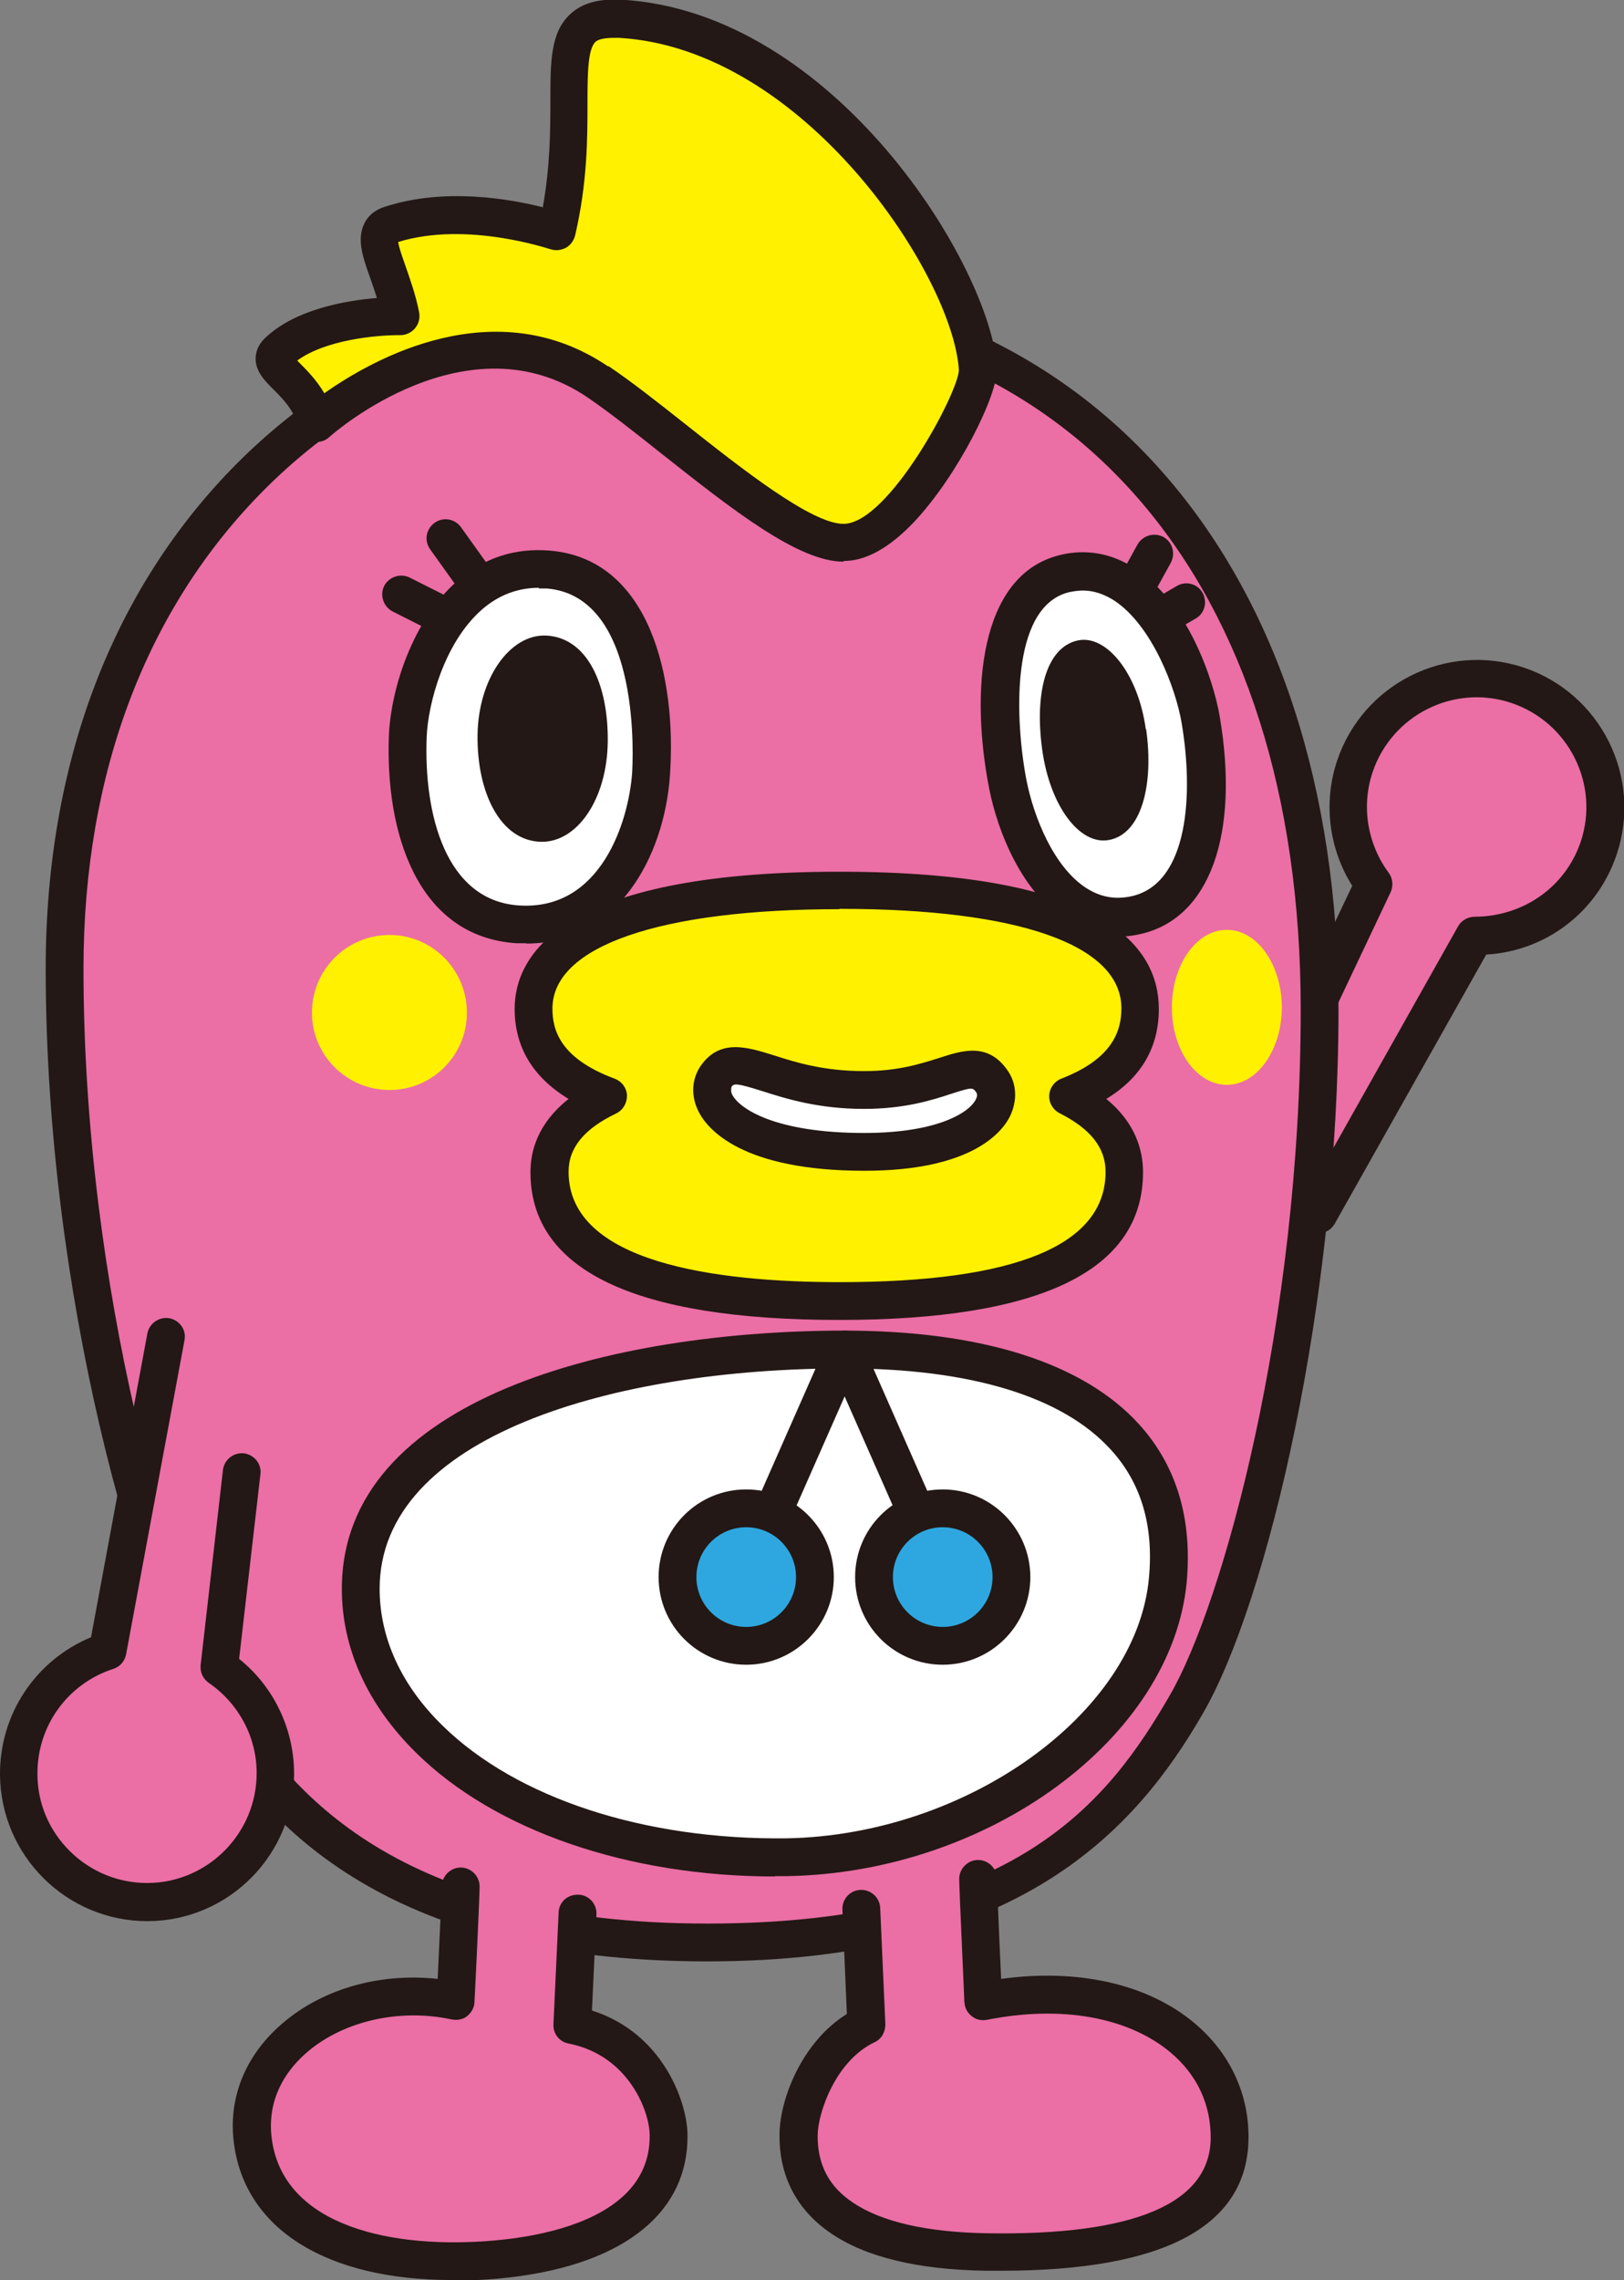 <?xml version="1.0" encoding="UTF-8"?><svg id="_レイヤー_2" xmlns="http://www.w3.org/2000/svg" viewBox="0 0 47.27 66.33"><rect x="0" y="0" width="47.27" height="66.33" fill="#808080" stroke="none"/><defs><style>.cls-1,.cls-2{fill:#fff100;}.cls-3,.cls-4{fill:#231815;}.cls-5{fill:#2ea7e0;}.cls-5,.cls-4,.cls-2,.cls-6,.cls-7{fill-rule:evenodd;}.cls-6{fill:#fff;}.cls-7{fill:#eb6ea5;}</style></defs><g id="_レイヤー_1-2"><path class="cls-7" d="m37.53,30.87l2.45-5.16c-.71-.95-.95-2.21-.55-3.42.65-1.96,2.77-3.02,4.73-2.37s3.02,2.77,2.37,4.73c-.53,1.59-2.02,2.58-3.61,2.56l-4.56,8.1"/><path class="cls-3" d="m38.36,35.87c-.09,0-.18-.02-.27-.07-.26-.15-.36-.48-.21-.75l4.56-8.1c.1-.18.29-.28.49-.28,1.41-.01,2.63-.86,3.08-2.18.56-1.67-.35-3.48-2.02-4.04-1.67-.56-3.48.35-4.04,2.02-.33.99-.15,2.08.47,2.92.12.16.14.38.06.56l-2.45,5.17c-.13.27-.46.39-.73.26-.27-.13-.39-.46-.26-.73l2.32-4.88c-.68-1.08-.85-2.42-.44-3.64.75-2.24,3.18-3.46,5.43-2.71,2.24.75,3.46,3.18,2.71,5.43-.56,1.68-2.06,2.82-3.8,2.92l-4.41,7.83c-.1.18-.29.28-.48.28Z"/><path class="cls-7" d="m20.59,8.63c10.44,0,17.82,7.51,17.82,20.74,0,8.87-2.17,17.28-3.88,20.23-1.8,3.1-5.03,6.91-13.94,6.91-9.04,0-12.52-3.82-14.31-6.91-1.71-2.94-4.4-11.75-4.4-21.41,0-12.18,8.27-19.56,18.71-19.56Z"/><path class="cls-3" d="m20.59,57.06c-9.52,0-13-4.1-14.79-7.19-1.8-3.11-4.47-12.16-4.47-21.69,0-5.98,1.94-11.07,5.6-14.73,3.47-3.46,8.32-5.37,13.66-5.37,11.16,0,18.37,8.36,18.37,21.29,0,8.45-2.05,17.22-3.96,20.5-1.94,3.35-5.33,7.19-14.42,7.19Zm0-47.88c-5.04,0-9.62,1.79-12.88,5.05-3.45,3.45-5.28,8.27-5.28,13.95,0,9.33,2.58,18.13,4.32,21.14,1.65,2.85,4.88,6.64,13.84,6.64s11.67-3.55,13.46-6.64c1.54-2.65,3.81-10.82,3.81-19.95,0-12.45-6.62-20.19-17.27-20.19Z"/><path class="cls-7" d="m13.4,54.88c0,.29-.15,3.33-.15,3.33-3.08-.66-6.27,1.28-5.9,4.08s3.59,3.75,7.07,3.44c3.3-.29,5.05-1.64,5.02-3.64-.01-.84-.71-2.77-2.8-3.18l.15-3.24"/><path class="cls-3" d="m13.15,66.33c-3.62,0-6.01-1.46-6.34-3.97-.17-1.27.29-2.47,1.28-3.38,1.18-1.09,2.91-1.6,4.65-1.41.05-1.15.12-2.52.12-2.69,0-.3.25-.55.55-.55s.55.25.55.55-.13,3.04-.15,3.36c0,.16-.09.31-.21.41s-.29.13-.45.1c-1.57-.34-3.26.07-4.31,1.04-.51.47-1.08,1.27-.93,2.43.34,2.58,3.57,3.22,6.48,2.96,1.7-.15,4.56-.76,4.52-3.08-.01-.69-.62-2.31-2.36-2.65-.27-.05-.46-.29-.44-.57l.15-3.24c.01-.3.25-.53.58-.52.3.01.54.27.52.58l-.13,2.79c2.06.65,2.77,2.66,2.78,3.6.04,2.35-1.98,3.88-5.52,4.2-.46.04-.9.06-1.32.06Z"/><path class="cls-7" d="m28.45,54.66c0,.29.15,3.55.15,3.55,4.22-.83,7.21,1.18,7.17,4-.04,2.64-3.2,3.35-7.07,3.29-3.87-.06-5.5-1.42-5.46-3.42.01-.84.62-2.54,1.98-3.18l-.15-3.38"/><path class="cls-3" d="m29.13,66.06c-.14,0-.29,0-.43,0-1.97-.03-3.48-.39-4.5-1.08-1.01-.68-1.53-1.68-1.51-2.9.01-1,.64-2.67,1.96-3.49l-.13-3.04c-.01-.3.22-.56.53-.57h.02c.29,0,.54.23.55.53l.15,3.38c0,.22-.11.43-.31.52-1.14.54-1.65,2.05-1.66,2.7-.01.85.32,1.5,1.03,1.97.83.56,2.15.86,3.9.89,4.27.07,6.48-.86,6.51-2.75.01-.99-.39-1.86-1.18-2.52-1.23-1.02-3.17-1.37-5.33-.94-.16.03-.32,0-.45-.11-.13-.1-.2-.25-.21-.41-.01-.33-.15-3.28-.15-3.58s.25-.55.55-.55.55.25.55.55c0,.17.06,1.66.12,2.91,2.24-.31,4.27.15,5.62,1.28,1.04.87,1.6,2.07,1.58,3.38-.04,2.54-2.46,3.83-7.2,3.83Z"/><path class="cls-6" d="m10.5,46.22c0,4.42,5.35,7.93,12.39,7.81,5.69-.1,10.7-3.96,11.09-8.04.44-4.51-3.32-6.73-9.41-6.73-7.04,0-14.08,2.1-14.08,6.96Z"/><path class="cls-3" d="m22.55,54.59c-4.26,0-8.14-1.33-10.44-3.6-1.41-1.39-2.16-3.03-2.16-4.77,0-5.54,7.88-7.51,14.63-7.51,3.99,0,6.95.94,8.57,2.72,1.1,1.21,1.56,2.76,1.39,4.61-.44,4.53-5.76,8.44-11.63,8.54-.12,0-.24,0-.35,0Zm2.03-14.78c-6.73,0-13.53,1.98-13.53,6.41,0,1.43.63,2.81,1.83,3.98,2.16,2.12,5.89,3.33,10.01,3.28,5.24-.09,10.17-3.62,10.55-7.55.15-1.53-.22-2.79-1.11-3.76-1.4-1.54-4.08-2.36-7.75-2.36Z"/><path class="cls-2" d="m17.41,11.11c2.15,1.46,5.53,4.68,7.15,4.68,1.74,0,3.96-4.27,3.91-5.04-.17-2.85-4.68-9.87-10.42-10.2-2.37-.13-.93,2.26-1.83,6.18,0,0-2.61-.91-4.83-.2-.79.26.02,1.26.28,2.66,0,0-2.45-.04-3.58,1.04-.47.45.82.78,1.12,2.07,0,0,4.32-3.83,8.2-1.2Z"/><path class="cls-3" d="m24.55,16.34c-1.32,0-3.24-1.52-5.28-3.13-.79-.63-1.54-1.22-2.17-1.65h0c-3.48-2.36-7.36,1.01-7.52,1.16-.14.13-.35.17-.53.11s-.33-.21-.37-.4c-.12-.5-.44-.82-.72-1.1-.26-.26-.52-.52-.52-.9,0-.15.05-.38.27-.59.88-.85,2.38-1.1,3.26-1.17-.06-.2-.13-.39-.19-.57-.22-.61-.4-1.13-.18-1.59.08-.17.25-.39.62-.5,1.73-.56,3.63-.22,4.58.02.21-1.18.22-2.21.22-3.06,0-1.18,0-2.03.58-2.56.34-.32.83-.45,1.48-.42,6.22.35,10.77,7.79,10.94,10.71.04.77-1.14,3.13-2.41,4.48-.72.76-1.41,1.14-2.05,1.14Zm-6.84-5.69c.67.45,1.43,1.05,2.24,1.69,1.63,1.29,3.67,2.9,4.6,2.9,1.31,0,3.34-3.81,3.36-4.47-.16-2.72-4.49-9.37-9.91-9.67-.23,0-.54,0-.67.12-.22.21-.23.93-.23,1.76,0,1.04,0,2.32-.36,3.87-.04.15-.13.28-.27.36-.14.07-.3.09-.45.04-.02,0-2.43-.83-4.43-.21.02.16.13.46.21.69.13.38.3.84.4,1.36.03.16-.01.33-.12.46-.1.12-.26.2-.42.2-.01,0-.04,0-.07,0-.62,0-2.11.13-2.94.74.03.03.05.05.07.07.21.21.49.49.72.88,1.4-.99,4.97-3.01,8.26-.78h0Z"/><path class="cls-7" d="m7.06,42.83l-.65,5.68c.97.67,1.62,1.79,1.63,3.06.01,2.07-1.65,3.75-3.71,3.77s-3.75-1.65-3.77-3.71c-.01-1.67,1.08-3.1,2.59-3.59l1.7-9.14"/><path class="cls-3" d="m4.29,55.89C1.94,55.89.02,53.99,0,51.63c-.01-1.77,1.04-3.33,2.65-4l1.64-8.84c.06-.3.35-.49.64-.44.3.06.5.34.44.64l-1.7,9.14c-.04.2-.18.36-.37.42-1.33.43-2.22,1.66-2.21,3.06,0,.85.34,1.65.95,2.25.6.59,1.4.92,2.24.92h.02c1.76-.01,3.18-1.46,3.17-3.21,0-1.04-.53-2.02-1.39-2.61-.17-.12-.26-.31-.24-.52l.65-5.68c.04-.3.31-.51.61-.48.3.04.52.31.48.61l-.62,5.37c1,.8,1.59,2.02,1.6,3.31.02,2.37-1.89,4.31-4.26,4.32h-.03Z"/><path class="cls-1" d="m34.11,29.31c0,1.25.72,2.25,1.6,2.25s1.6-1.01,1.6-2.25c0-1.25-.72-2.26-1.6-2.26s-1.6,1.01-1.6,2.26Z"/><path class="cls-1" d="m13.59,29.46c0,1.25-1.01,2.25-2.25,2.25-1.25,0-2.26-1.01-2.26-2.25,0-1.25,1.01-2.26,2.26-2.26,1.24,0,2.25,1.01,2.25,2.26Z"/><path class="cls-6" d="m30.98,16.69c-2.2.55-2.01,4.25-1.64,6.13.37,1.88,1.64,4.27,3.74,3.79,1.98-.46,2.3-3.17,1.87-5.7-.28-1.65-1.68-4.8-3.97-4.23Z"/><path class="cls-3" d="m32.55,27.24c-.54,0-1.06-.16-1.54-.47-1.24-.81-1.96-2.51-2.22-3.84-.54-2.76-.32-6.19,2.05-6.78.76-.19,1.52-.06,2.2.39,1.54,1,2.28,3.24,2.46,4.29.59,3.45-.29,5.88-2.29,6.34-.22.05-.44.08-.66.08Zm-1.03-10.06c-.13,0-.27.02-.41.05h0c-1.73.43-1.56,3.78-1.23,5.48.21,1.05.78,2.5,1.73,3.12.42.27.85.35,1.34.24,1.64-.38,1.8-2.96,1.44-5.06-.17-.98-.85-2.81-1.96-3.54-.3-.19-.6-.29-.91-.29Zm-.54-.49h0,0Z"/><path class="cls-4" d="m33.36,21.21c.23,1.61-.13,3.07-1.1,3.23-.84.14-1.69-.99-1.92-2.6-.23-1.61.08-3.01,1.04-3.21.83-.17,1.75.97,1.97,2.58Z"/><path class="cls-3" d="m33.21,17.35c-.09,0-.18-.02-.26-.07-.27-.15-.36-.48-.22-.75l.38-.69c.15-.26.48-.36.75-.22.27.15.36.48.22.75l-.38.69c-.1.18-.29.29-.48.29Z"/><path class="cls-3" d="m33.86,18.46c-.19,0-.37-.1-.47-.27-.15-.26-.07-.6.19-.75l.67-.39c.26-.16.6-.07.75.19.15.26.07.6-.19.75l-.67.39c-.09.05-.18.08-.28.08Z"/><path class="cls-6" d="m15.98,16.56c2.74.24,3.11,4,2.98,5.95-.13,1.96-1.28,4.55-3.89,4.37-2.46-.17-3.29-2.86-3.19-5.48.07-1.7,1.24-5.09,4.1-4.84Z"/><path class="cls-3" d="m15.32,27.44c-.1,0-.2,0-.3,0-2.9-.2-3.81-3.26-3.7-6.05.06-1.37.7-3.35,1.97-4.47.78-.69,1.7-.99,2.73-.9,2.89.25,3.68,3.68,3.48,6.54-.17,2.4-1.55,4.89-4.18,4.89Zm.37-10.34c-.62,0-1.18.21-1.67.64-1.1.97-1.56,2.74-1.6,3.69-.09,2.28.56,4.76,2.67,4.91,2.41.17,3.21-2.46,3.31-3.86.01-.21.32-5.12-2.48-5.36h0c-.08,0-.16,0-.24,0Z"/><path class="cls-3" d="m13.9,17.51c-.17,0-.34-.08-.45-.23l-.93-1.3c-.18-.25-.12-.59.13-.77.25-.18.59-.12.77.13l.93,1.3c.18.25.12.59-.13.77-.1.07-.21.1-.32.1Z"/><path class="cls-3" d="m13.01,18.52c-.08,0-.17-.02-.25-.06l-1.33-.67c-.27-.14-.38-.47-.25-.74.14-.27.47-.38.74-.25l1.33.67c.27.14.38.47.25.74-.1.19-.29.3-.49.3Z"/><path class="cls-4" d="m13.9,21.39c-.02,1.66.66,3.08,1.86,3.1,1.05.01,1.91-1.25,1.93-2.91.02-1.66-.59-3.03-1.79-3.09-1.05-.05-1.98,1.24-2,2.9Z"/><path class="cls-5" d="m19.72,45.88c0,1.1.9,2,2,2s2-.9,2-2-.9-2-2-2c-1.11,0-2,.9-2,2Z"/><path class="cls-3" d="m21.72,48.43c-1.41,0-2.55-1.14-2.55-2.55s1.14-2.55,2.55-2.55,2.55,1.15,2.55,2.55-1.14,2.55-2.55,2.55Zm0-4c-.8,0-1.45.65-1.45,1.45s.65,1.45,1.45,1.45,1.45-.65,1.45-1.45-.65-1.45-1.45-1.45Z"/><path class="cls-3" d="m22.52,44.48c-.07,0-.15-.01-.22-.05-.28-.12-.4-.45-.28-.72l2.06-4.67c.12-.28.45-.4.73-.28.28.12.4.45.28.72l-2.06,4.67c-.09.21-.29.33-.5.33Z"/><path class="cls-5" d="m29.44,45.88c0,1.1-.9,2-2,2s-2-.9-2-2,.9-2,2-2,2,.9,2,2Z"/><path class="cls-3" d="m27.44,48.43c-1.41,0-2.55-1.14-2.55-2.55s1.14-2.55,2.55-2.55,2.55,1.15,2.55,2.55-1.14,2.55-2.55,2.55Zm0-4c-.8,0-1.45.65-1.45,1.45s.65,1.45,1.45,1.45,1.45-.65,1.45-1.45-.65-1.45-1.45-1.45Z"/><path class="cls-3" d="m26.64,44.48c-.21,0-.41-.12-.5-.33l-2.06-4.67c-.12-.28,0-.6.28-.72.28-.12.6,0,.72.28l2.06,4.67c.12.28,0,.6-.28.72-.07.03-.15.05-.22.05Z"/><path class="cls-2" d="m17.7,31.9c-1.43-.54-2.17-1.37-2.17-2.56,0-2.07,2.89-3.44,8.9-3.44,6.01,0,8.75,1.37,8.75,3.44,0,1.19-.7,2.02-2.1,2.56,1.1.55,1.64,1.29,1.64,2.19,0,2.45-2.64,3.75-8.29,3.75h0c-5.65,0-8.44-1.31-8.44-3.75,0-.9.57-1.65,1.7-2.19Z"/><path class="cls-3" d="m24.43,38.4c-5.96,0-8.99-1.45-8.99-4.3,0-.61.21-1.42,1.11-2.13-1.04-.63-1.57-1.51-1.57-2.62,0-1.49,1.23-3.99,9.45-3.99,7.69,0,9.3,2.17,9.3,3.99,0,1.12-.51,2-1.53,2.62.86.7,1.07,1.51,1.07,2.13,0,2.86-2.97,4.3-8.84,4.3Zm0-11.95c-5.23,0-8.35,1.08-8.35,2.89,0,.59.19,1.44,1.81,2.04.21.08.35.27.36.49,0,.22-.11.42-.31.52-.94.45-1.39,1-1.39,1.7,0,2.65,4.29,3.21,7.89,3.21,5.14,0,7.74-1.08,7.74-3.21,0-.7-.44-1.25-1.33-1.7-.2-.1-.32-.3-.31-.52.01-.22.15-.41.35-.49,1.56-.6,1.75-1.46,1.75-2.05,0-1.84-2.99-2.89-8.2-2.89Z"/><path class="cls-6" d="m20.85,31.32c.62-.88,1.64.4,4.31.4,2.39,0,3.09-1.14,3.71-.26.51.71-.42,2.06-3.71,2.06-3.82,0-4.82-1.48-4.31-2.19Z"/><path class="cls-3" d="m25.16,34.06c-3.55,0-4.56-1.2-4.82-1.71-.24-.46-.21-.96.06-1.35h0c.56-.79,1.35-.54,2.12-.3.65.21,1.46.46,2.63.46h0c1.01,0,1.67-.22,2.21-.39.65-.21,1.39-.45,1.96.36.28.39.3.9.07,1.36-.24.47-1.14,1.57-4.23,1.57Zm-3.87-2.43s-.03.12.02.21c.21.42,1.27,1.12,3.84,1.12,2.17,0,3.07-.61,3.25-.97.07-.13.03-.19.01-.22-.1-.13-.1-.15-.72.05-.54.18-1.36.44-2.54.44h0c-1.34,0-2.28-.3-2.97-.52-.76-.24-.82-.22-.89-.12Z"/></g></svg>